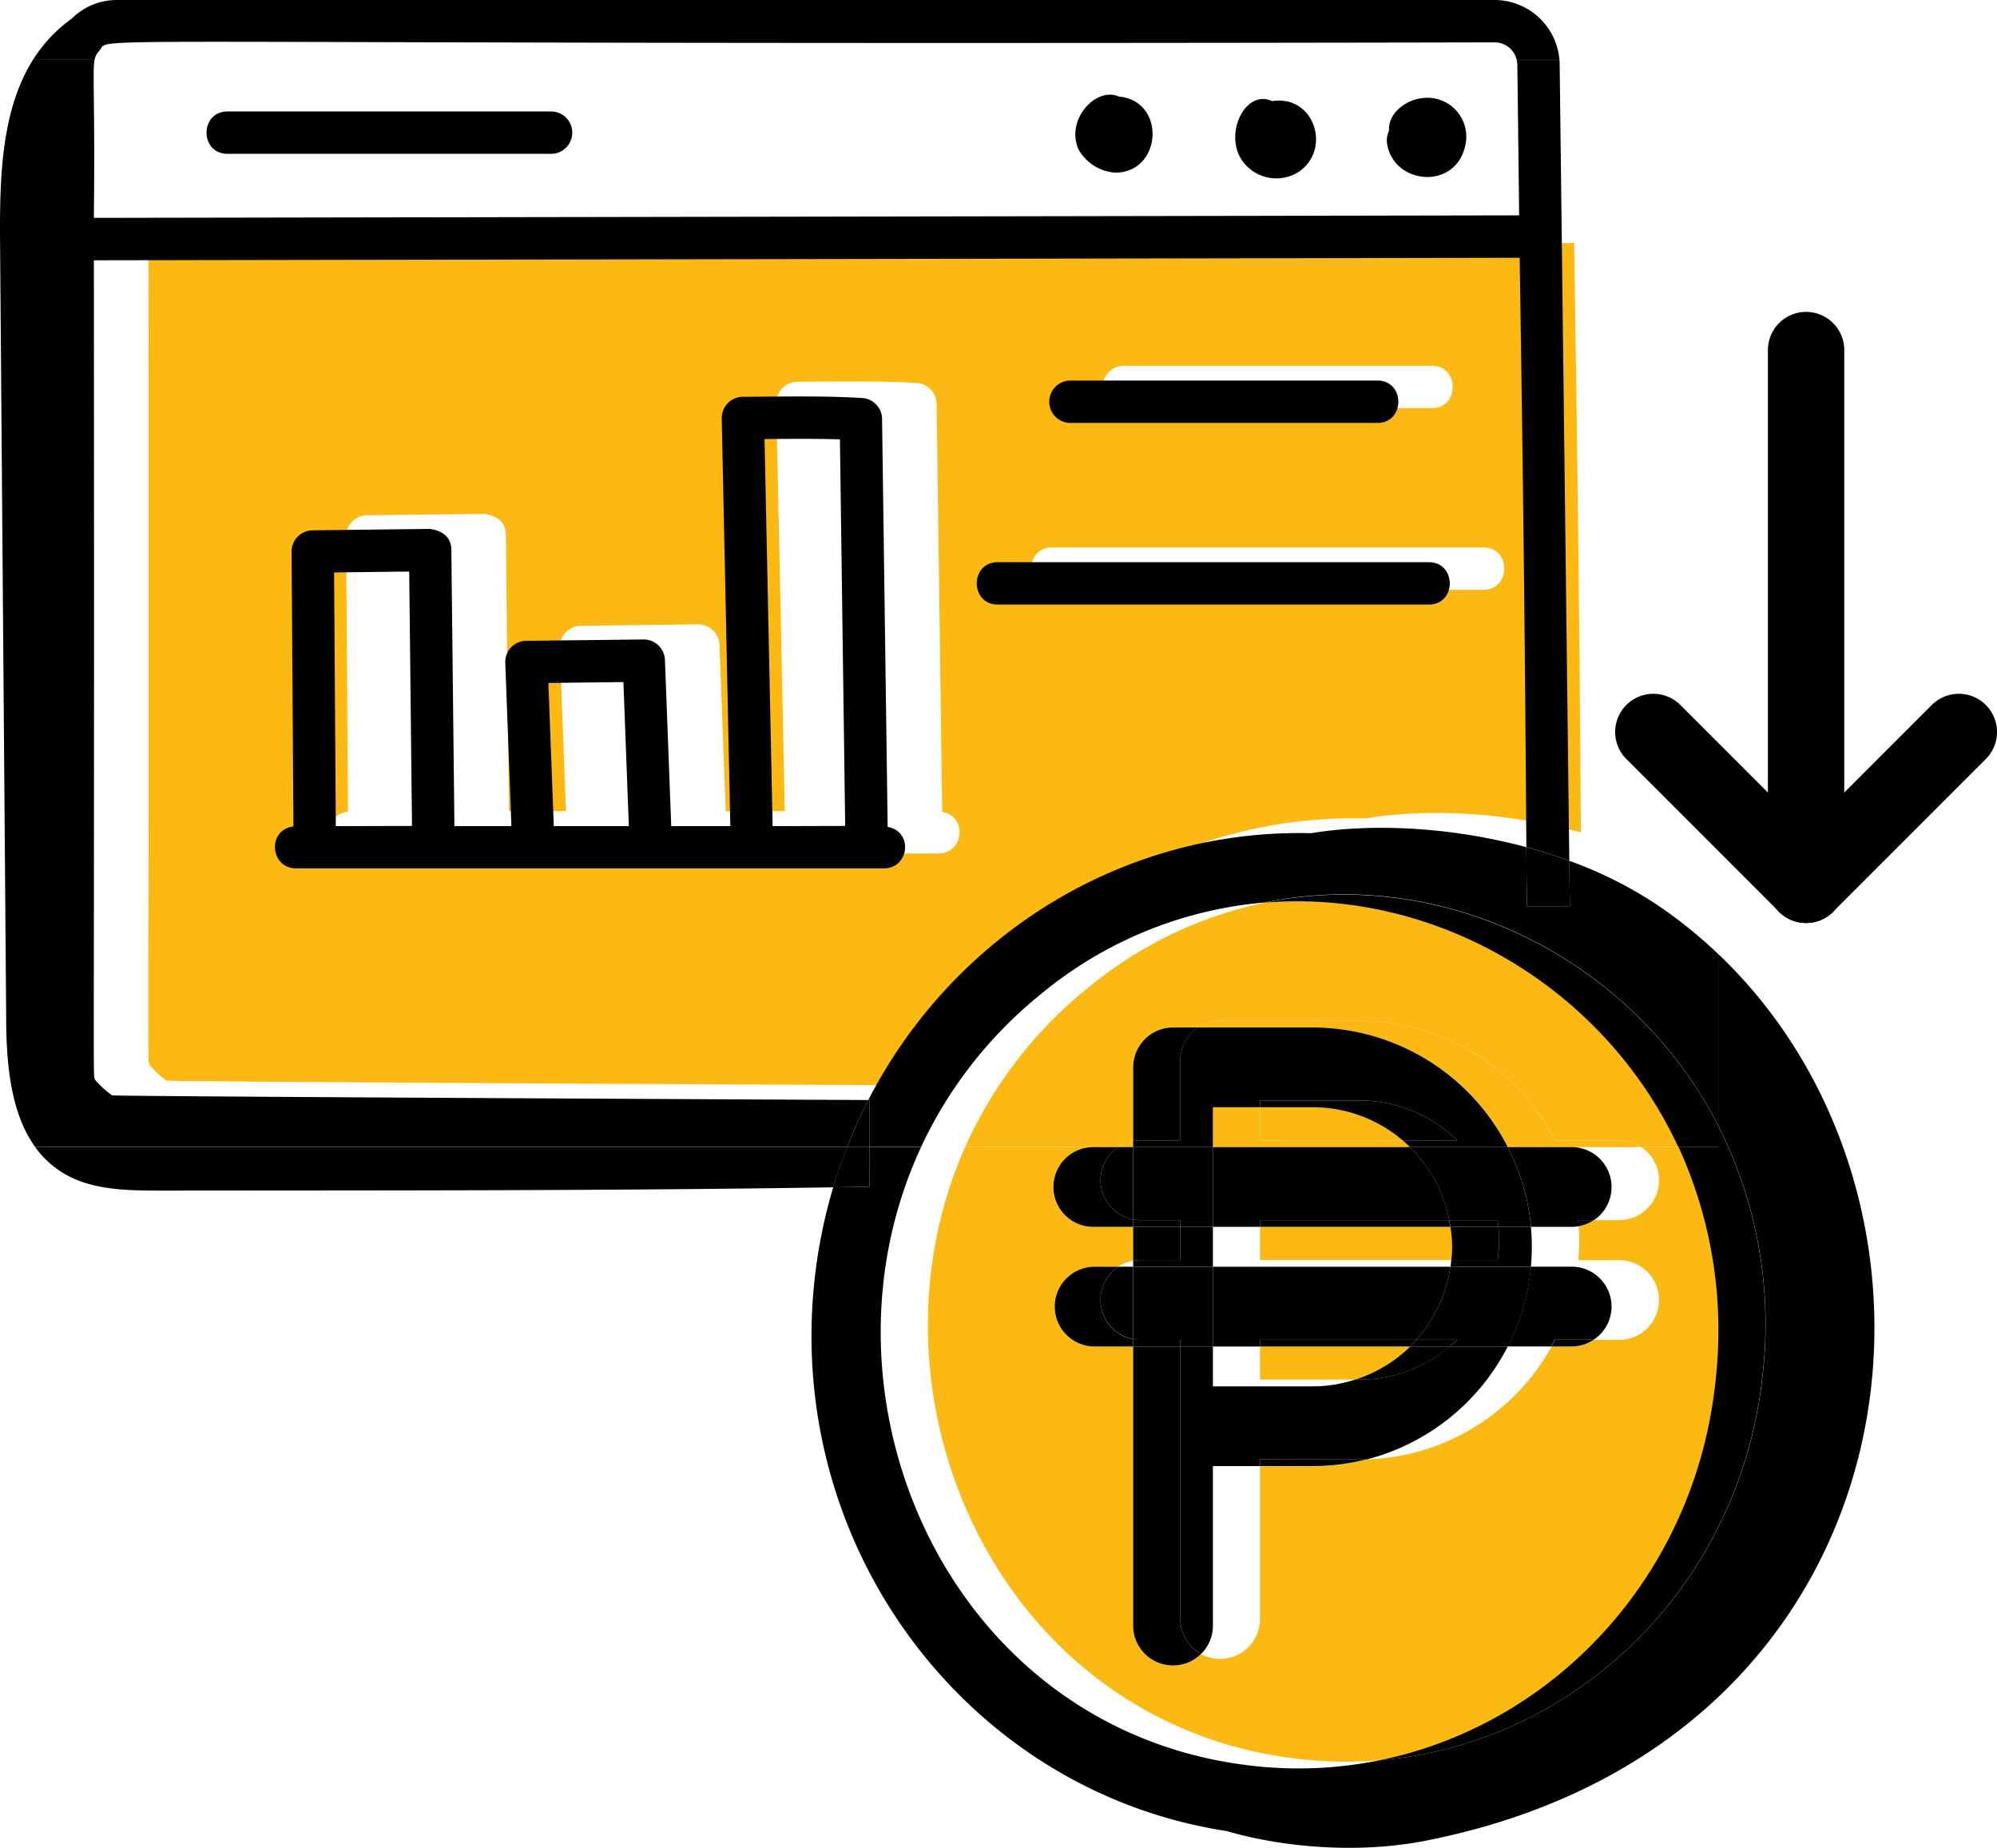 <svg id="Layer_1" data-name="Layer 1" xmlns="http://www.w3.org/2000/svg" viewBox="0 0 428.87 396.76"><defs><style>.cls-1{fill:none;}.cls-2{fill:#fdb913;}.cls-3{fill:#010101;}</style></defs><path class="cls-1" d="M345.19,335H304.11v-7.12H294v8.56h51C345.09,336,345.14,335.48,345.19,335Z" transform="translate(-33.52 -64.46)"/><path class="cls-1" d="M304.11,353.57H294v8.56h21.4a29.48,29.48,0,0,0,9.16-1.45H304.11Z" transform="translate(-33.52 -64.46)"/><path class="cls-1" d="M327.1,377.78a47.13,47.13,0,0,0,39.56-24.21h-9.34A47.33,47.33,0,0,1,327.1,377.78Z" transform="translate(-33.52 -64.46)"/><path class="cls-1" d="M362.29,327.88c.13,1.41.2,2.84.2,4.28s-.07,2.87-.2,4.28h8.76a8.56,8.56,0,0,1,4.76,15.68h5.36a8.56,8.56,0,0,0,0-17.12H372.4c.13-1.41.21-2.84.21-4.28,0-1-.05-2-.12-3a8.57,8.57,0,0,1-1.44.13Z" transform="translate(-33.52 -64.46)"/><path class="cls-1" d="M313.58,442.26c-65.09-6.67-96.84-77.43-72.8-131.5h-9.45c-25.27,54.25,6.46,126.21,72.14,133a87.27,87.27,0,0,0,26.3-1.29A87.71,87.71,0,0,1,313.58,442.26Z" transform="translate(-33.52 -64.46)"/><path class="cls-1" d="M294,413.5a8.51,8.51,0,0,1-2.54,6.08,8.56,8.56,0,0,0,12.65-7.53v-32.8H294Z" transform="translate(-33.52 -64.46)"/><path class="cls-1" d="M379.61,319.32a8.54,8.54,0,0,1-3.8,7.12h5.36a8.56,8.56,0,0,0,4.76-15.68H371.05A8.56,8.56,0,0,1,379.61,319.32Z" transform="translate(-33.52 -64.46)"/><path class="cls-1" d="M276.87,335.15a8.56,8.56,0,0,0-3.2,1.29h3.2Z" transform="translate(-33.52 -64.46)"/><path class="cls-2" d="M367.44,309.31a47.14,47.14,0,0,0-41.92-25.68h-30a8.54,8.54,0,0,0-4.76,1.44H315.4a47.13,47.13,0,0,1,41.92,25.69h28.61a8.54,8.54,0,0,0-4.76-1.45Z" transform="translate(-33.52 -64.46)"/><path class="cls-2" d="M276.87,309.46a8.58,8.58,0,0,0-3.2,1.3h3.2Z" transform="translate(-33.52 -64.46)"/><path class="cls-2" d="M334.73,309.31H304.11V302.2H294v8.56h42.33C335.82,310.26,335.28,309.78,334.73,309.31Z" transform="translate(-33.52 -64.46)"/><path class="cls-2" d="M326.78,240.19c13.15-2.2,30.11-1.37,46.25,3-.15-18.84-.33-55.26-1.45-126.54l-306.19.54c.16,187.08-.3,174,.29,176a20.29,20.29,0,0,0,3.62,3.3c1,.21,108.08.76,162.41,1C249.89,262.17,286.3,239.18,326.78,240.19ZM275.11,143H341c6,0,6,9.09,0,9.09H275.11a4.55,4.55,0,1,1,0-9.09Zm-15.6,39h92.56c6,0,6,9.1,0,9.1H259.51C253.49,191.08,253.49,182,259.51,182Zm-24.44,65.73H108.79c-5.58,0-6.28-8.28-.54-9l-.4-59.05a4.55,4.55,0,0,1,4.49-4.58l25.21-.3c3.36.48,4.58,2.32,4.61,4.5l.65,59.32h12.25l-1.32-35.07a4.55,4.55,0,0,1,4.49-4.72l25.2-.3a4.57,4.57,0,0,1,4.6,4.38l1.35,35.71h12.68l-1.83-87.54a4.56,4.56,0,0,1,4.55-4.65c10.63-.07,18.38-.18,25.61.26a4.56,4.56,0,0,1,4.27,4.49l1.2,87.6C241.41,239.77,240.49,247.71,235.07,247.71Z" transform="translate(-33.52 -64.46)"/><path class="cls-3" d="M224.15,242l-1.2-87.6a4.54,4.54,0,0,0-4.27-4.48c-7.22-.45-15-.34-25.61-.26a4.55,4.55,0,0,0-4.55,4.64l1.84,87.54H177.67l-1.35-35.71a4.56,4.56,0,0,0-4.6-4.37l-25.2.29a4.55,4.55,0,0,0-4.49,4.72l1.32,35.07H131.11l-.66-59.32c0-2.18-1.25-4-4.61-4.5l-25.21.31a4.55,4.55,0,0,0-4.49,4.58l.4,59c-5.74.71-5,9,.55,9H223.36C228.78,250.9,229.7,243,224.15,242Zm-118.51-.16-.37-54.47,16.13-.19L122,241.8Zm46.81,0-1.16-30.74,16.11-.19,1.17,30.93Zm47,0-1.74-83.11c6-.05,11.36-.09,16.19.07l1.13,83Z" transform="translate(-33.52 -64.46)"/><path class="cls-3" d="M263.4,155.27h65.92c6,0,6-9.1,0-9.1H263.4a4.55,4.55,0,1,0,0,9.1Z" transform="translate(-33.52 -64.46)"/><path class="cls-3" d="M247.8,194.27h92.57c6,0,6-9.1,0-9.1H247.8C241.78,185.17,241.78,194.27,247.8,194.27Z" transform="translate(-33.52 -64.46)"/><path class="cls-2" d="M345,327.88H304.11V335h41.08a26.73,26.73,0,0,0,.18-2.84A30.26,30.26,0,0,0,345,327.88Z" transform="translate(-33.52 -64.46)"/><path class="cls-2" d="M334.73,309.31a29.77,29.77,0,0,0-19.33-7.11H304.11v7.11Z" transform="translate(-33.52 -64.46)"/><path class="cls-2" d="M304.11,353.57v7.11h20.45a30,30,0,0,0,11.77-7.11Z" transform="translate(-33.52 -64.46)"/><path class="cls-2" d="M402,360.32A94.61,94.61,0,0,0,394,310.76h-8a8.56,8.56,0,0,1-4.76,15.68h-5.36a8.47,8.47,0,0,1-3.32,1.31c.07,1,.12,2,.12,3,0,1.44-.08,2.87-.21,4.28h8.77a8.56,8.56,0,0,1,0,17.12h-5.36a8.54,8.54,0,0,1-4.76,1.45h-4.39a47.13,47.13,0,0,1-39.56,24.21,47,47,0,0,1-11.7,1.47H304.11v32.8a8.56,8.56,0,0,1-12.65,7.53,8.56,8.56,0,0,1-14.59-6.08V353.57h-8.56a8.57,8.57,0,0,1,0-17.13h5.36a8.56,8.56,0,0,1,3.2-1.29v-7.27h-8.56a8.56,8.56,0,0,1,0-17.12H240.78c-24,54.07,7.71,124.83,72.8,131.5a87.71,87.71,0,0,0,16.19.16C367.61,434.73,397.92,402.31,402,360.32Z" transform="translate(-33.52 -64.46)"/><path class="cls-2" d="M240.78,310.76h32.89a8.58,8.58,0,0,1,3.2-1.3V293.63a8.57,8.57,0,0,1,8.57-8.56h5.35a8.54,8.54,0,0,1,4.76-1.44h30a47.14,47.14,0,0,1,41.92,25.68h13.73a8.54,8.54,0,0,1,4.76,1.45h8c-16-34.48-52.21-55.48-88.84-52.49A88,88,0,0,0,267,276.69,92.21,92.21,0,0,0,240.78,310.76Z" transform="translate(-33.52 -64.46)"/><path class="cls-3" d="M402.53,269.31v36.87a94.16,94.16,0,0,1,9.62,52.7c-4.48,45.66-39.93,80-82.38,83.54a87.27,87.27,0,0,1-26.3,1.29C237.79,437,206.06,365,231.33,310.76H220.22v8.51l-7.76.12a111.22,111.22,0,0,0-4.13,21.06c-5.63,57.37,33.76,108.74,88.55,117.15,13.05,3.79,29.35,4.83,43.24,2C446.38,438.39,460,323.89,402.53,269.31Z" transform="translate(-33.52 -64.46)"/><path class="cls-3" d="M370.54,249.29l.11,9.83h-9.18c-.06-3-.11-7.06-.15-12.76-16.14-4.35-33.1-5.17-46.25-3-40.48-1-76.88,22-95.07,57.26h.22v10.1h11.11a92.35,92.35,0,0,1,25.5-32.62,86.93,86.93,0,0,1,48.28-19.87c38.78-8,79.12,12.21,97.42,47.91V269.31a101,101,0,0,0-13.13-10.57A88,88,0,0,0,370.54,249.29Z" transform="translate(-33.52 -64.46)"/><path class="cls-3" d="M394,310.76A94.61,94.61,0,0,1,402,360.32c-4.11,42-34.42,74.41-72.26,82.1,42.45-3.52,77.9-37.88,82.38-83.54a94.16,94.16,0,0,0-9.62-52.7v4.58Z" transform="translate(-33.52 -64.46)"/><path class="cls-3" d="M305.11,258.27c36.63-3,72.81,18,88.84,52.49h8.58v-4.58C384.23,270.48,343.89,250.31,305.11,258.27Z" transform="translate(-33.52 -64.46)"/><path class="cls-3" d="M357.32,353.57H344.85a29.79,29.79,0,0,1-19.33,7.11h-1a29.48,29.48,0,0,1-9.16,1.45H294v-8.56h-7v58.48a8.57,8.57,0,0,0,4.47,7.53A8.51,8.51,0,0,0,294,413.5V379.25h10.11v-1.44h21.41c.53,0,1.05,0,1.58,0A47.33,47.33,0,0,0,357.32,353.57Z" transform="translate(-33.52 -64.46)"/><path class="cls-3" d="M324.56,360.68h1a29.79,29.79,0,0,0,19.33-7.11h-8.52A30,30,0,0,1,324.56,360.68Z" transform="translate(-33.52 -64.46)"/><path class="cls-3" d="M304.11,377.81v1.44H315.4a47,47,0,0,0,11.7-1.47c-.53,0-1.05,0-1.58,0Z" transform="translate(-33.52 -64.46)"/><path class="cls-3" d="M287,412.05V353.57H276.87V413.5a8.56,8.56,0,0,0,14.59,6.08A8.57,8.57,0,0,1,287,412.05Z" transform="translate(-33.52 -64.46)"/><path class="cls-3" d="M355.48,330.72a30.26,30.26,0,0,1-.34,4.28h-9.95c-.05.48-.1,1-.16,1.44h17.26c.13-1.41.2-2.83.2-4.28s-.07-2.87-.2-4.28h-7A26.73,26.73,0,0,1,355.48,330.72Z" transform="translate(-33.52 -64.46)"/><path class="cls-3" d="M345.37,332.16a26.73,26.73,0,0,1-.18,2.84h9.95a30.26,30.26,0,0,0,.34-4.28,26.73,26.73,0,0,0-.17-2.84H345A30.26,30.26,0,0,1,345.37,332.16Z" transform="translate(-33.52 -64.46)"/><path class="cls-3" d="M294,310.76V302.2h10.11v-1.45h21.41a29.89,29.89,0,0,1,20.93,8.56H334.73c.55.47,1.09.95,1.6,1.45h21a47.13,47.13,0,0,0-41.92-25.69H290.79a8.56,8.56,0,0,0-3.8,7.12v17.12h-8.56a9,9,0,0,0-1.56.15v1.3Z" transform="translate(-33.52 -64.46)"/><path class="cls-3" d="M334.73,309.31h11.72a29.89,29.89,0,0,0-20.93-8.56H304.11v1.45H315.4A29.77,29.77,0,0,1,334.73,309.31Z" transform="translate(-33.52 -64.46)"/><path class="cls-3" d="M287,309.31V292.19a8.56,8.56,0,0,1,3.8-7.12h-5.35a8.57,8.57,0,0,0-8.57,8.56v15.83a9,9,0,0,1,1.56-.15Z" transform="translate(-33.52 -64.46)"/><path class="cls-3" d="M294,336.44v-8.56h-7V335h-8.56a8.09,8.09,0,0,0-1.56.15v1.29Z" transform="translate(-33.52 -64.46)"/><path class="cls-3" d="M287,335v-7.12H276.87v7.27a8.09,8.09,0,0,1,1.56-.15Z" transform="translate(-33.52 -64.46)"/><path class="cls-3" d="M379.61,319.32a8.56,8.56,0,0,0-8.56-8.56H357.32a46.74,46.74,0,0,1,5,17.12h8.76a8.57,8.57,0,0,0,1.44-.13c0-.44-.05-.88-.09-1.31h3.41A8.54,8.54,0,0,0,379.61,319.32Z" transform="translate(-33.52 -64.46)"/><path class="cls-3" d="M372.49,327.75a8.47,8.47,0,0,0,3.32-1.31H372.4C372.44,326.87,372.47,327.31,372.49,327.75Z" transform="translate(-33.52 -64.46)"/><path class="cls-3" d="M304.11,326.44h40.65a30,30,0,0,0-8.43-15.68H294v17.12h10.11Z" transform="translate(-33.52 -64.46)"/><path class="cls-3" d="M304.11,327.88H345c-.08-.49-.18-1-.27-1.44H304.11Z" transform="translate(-33.52 -64.46)"/><path class="cls-3" d="M269.87,317.87a8.56,8.56,0,0,0,7,8.42V310.76h-3.2A8.55,8.55,0,0,0,269.87,317.87Z" transform="translate(-33.52 -64.46)"/><path class="cls-3" d="M269.87,317.87a8.55,8.55,0,0,1,3.8-7.11h-5.36a8.56,8.56,0,0,0,0,17.12h8.56v-1.59A8.56,8.56,0,0,1,269.87,317.87Z" transform="translate(-33.52 -64.46)"/><path class="cls-3" d="M276.87,310.76v15.53a9,9,0,0,0,1.56.15H287v1.44h7V310.76Z" transform="translate(-33.52 -64.46)"/><path class="cls-3" d="M287,326.44h-8.56a9,9,0,0,1-1.56-.15v1.59H287Z" transform="translate(-33.52 -64.46)"/><path class="cls-3" d="M344.76,326.44h10.38c.07.47.12,1,.17,1.44h7a46.74,46.74,0,0,0-5-17.12h-21A30,30,0,0,1,344.76,326.44Z" transform="translate(-33.52 -64.46)"/><path class="cls-3" d="M355.31,327.88c-.05-.48-.1-1-.17-1.44H344.76c.09.48.19.95.27,1.44Z" transform="translate(-33.52 -64.46)"/><path class="cls-3" d="M269.87,343.56a8.55,8.55,0,0,0,7,8.41V336.44h-3.2A8.56,8.56,0,0,0,269.87,343.56Z" transform="translate(-33.52 -64.46)"/><path class="cls-3" d="M269.87,343.56a8.56,8.56,0,0,1,3.8-7.12h-5.36a8.57,8.57,0,0,0,0,17.13h8.56V352A8.55,8.55,0,0,1,269.87,343.56Z" transform="translate(-33.52 -64.46)"/><path class="cls-3" d="M304.11,352.12h33.58A29.93,29.93,0,0,0,345,336.44H294v17.13h10.11Z" transform="translate(-33.52 -64.46)"/><path class="cls-3" d="M304.11,353.57h32.22c.48-.47.92-.95,1.36-1.45H304.11Z" transform="translate(-33.52 -64.46)"/><path class="cls-3" d="M379.61,345a8.57,8.57,0,0,0-8.56-8.57h-8.76a46.85,46.85,0,0,1-5,17.13h9.34c.27-.48.53-1,.78-1.45h8.37A8.52,8.52,0,0,0,379.61,345Z" transform="translate(-33.52 -64.46)"/><path class="cls-3" d="M366.66,353.57h4.39a8.54,8.54,0,0,0,4.76-1.45h-8.37C367.19,352.61,366.93,353.09,366.66,353.57Z" transform="translate(-33.52 -64.46)"/><path class="cls-3" d="M276.87,336.44V352a8.09,8.09,0,0,0,1.56.15H287v1.45h7V336.44Z" transform="translate(-33.52 -64.46)"/><path class="cls-3" d="M287,352.12h-8.56a8.09,8.09,0,0,1-1.56-.15v1.6H287Z" transform="translate(-33.52 -64.46)"/><path class="cls-3" d="M337.69,352.12h8.76c-.52.5-1.05,1-1.6,1.45h12.47a46.85,46.85,0,0,0,5-17.13H345A29.93,29.93,0,0,1,337.69,352.12Z" transform="translate(-33.52 -64.46)"/><path class="cls-3" d="M337.69,352.12c-.44.5-.88,1-1.36,1.45h8.52c.55-.47,1.08-.95,1.6-1.45Z" transform="translate(-33.52 -64.46)"/><path class="cls-1" d="M354.57,73.56c-313.85.65-297-1.54-299.63,1.71a3.83,3.83,0,0,0-1.11,2H359.24A4.84,4.84,0,0,0,354.57,73.56Z" transform="translate(-33.52 -64.46)"/><path class="cls-3" d="M273,101.53c10.14,0,11-15.44.81-16.33C269,83,262.35,90,265.1,96.47A9.83,9.83,0,0,0,273,101.53Z" transform="translate(-33.52 -64.46)"/><path class="cls-3" d="M312.5,101.31c7-4.82,3.31-16.54-5.79-15.14-5.73-2.66-10.44,7-6.41,12.79A8.94,8.94,0,0,0,312.5,101.31Z" transform="translate(-33.52 -64.46)"/><path class="cls-3" d="M331.4,95.34c1.46,8.84,14.73,10,16.79.38a8.34,8.34,0,0,0-8.87-10.23c-3.84.26-7.75,3.31-7.49,7A5.13,5.13,0,0,0,331.4,95.34Z" transform="translate(-33.52 -64.46)"/><path class="cls-3" d="M82.39,97.49h69.48a4.55,4.55,0,0,0,0-9.1H82.39C76.38,88.39,76.37,97.49,82.39,97.49Z" transform="translate(-33.52 -64.46)"/><path class="cls-3" d="M54.94,75.27c2.58-3.25-14.22-1.06,299.63-1.71a4.84,4.84,0,0,1,4.67,3.75h9.18a14,14,0,0,0-13.85-12.85H58.62a13.64,13.64,0,0,0-9.69,4,31.33,31.33,0,0,0-8.32,8.84H53.83A3.83,3.83,0,0,1,54.94,75.27Z" transform="translate(-33.52 -64.46)"/><path class="cls-3" d="M41.08,310.76a20.44,20.44,0,0,0,5,4.91c6.43,4.49,14.92,4.43,22.78,4.43,46.92-.06,95.35.06,143.61-.71q1.32-4.41,3-8.63Z" transform="translate(-33.52 -64.46)"/><path class="cls-3" d="M220,300.65c-54.33-.26-161.42-.81-162.41-1a20.68,20.68,0,0,1-3.62-3.3c-.59-1.93-.13,11.11-.29-176l306.2-.54c1.12,71.28,1.29,107.7,1.44,126.54q4.68,1.26,9.22,2.93l-2.07-171c0-.32,0-.63-.05-.94h-9.18a5.21,5.21,0,0,1,.14,1l.39,32.36-306.09.54c.27-25.07-.34-31.4.15-33.95H40.61c-6.76,10.71-7.17,25-7.08,38.87q.66,83.12,1.31,166.17c0,9.8.76,20.84,6.24,28.41H215.43A109.79,109.79,0,0,1,220,300.65Z" transform="translate(-33.52 -64.46)"/><path class="cls-3" d="M220.22,310.76h-4.79q-1.65,4.22-3,8.63l7.76-.12Z" transform="translate(-33.52 -64.46)"/><path class="cls-3" d="M220,300.65a109.79,109.79,0,0,0-4.57,10.11h4.79v-10.1Z" transform="translate(-33.52 -64.46)"/><path class="cls-3" d="M370.65,259.12l-.11-9.83q-4.53-1.66-9.22-2.93c0,5.7.09,9.8.15,12.76Z" transform="translate(-33.52 -64.46)"/><path class="cls-3" d="M421.39,262.63a8.2,8.2,0,0,1-8.2-8.2V139.63a8.2,8.2,0,0,1,16.4,0v114.8A8.2,8.2,0,0,1,421.39,262.63Z" transform="translate(-33.52 -64.46)"/><path class="cls-3" d="M421.39,262.63a8.2,8.2,0,0,1-5.8-14l32.8-32.8a8.2,8.2,0,1,1,11.6,11.6l-32.8,32.8A8.18,8.18,0,0,1,421.39,262.63Z" transform="translate(-33.52 -64.46)"/><path class="cls-3" d="M421.39,262.63a8.18,8.18,0,0,1-5.8-2.4l-32.8-32.8a8.2,8.2,0,0,1,11.6-11.6l32.8,32.8a8.2,8.2,0,0,1-5.8,14Z" transform="translate(-33.52 -64.46)"/></svg>